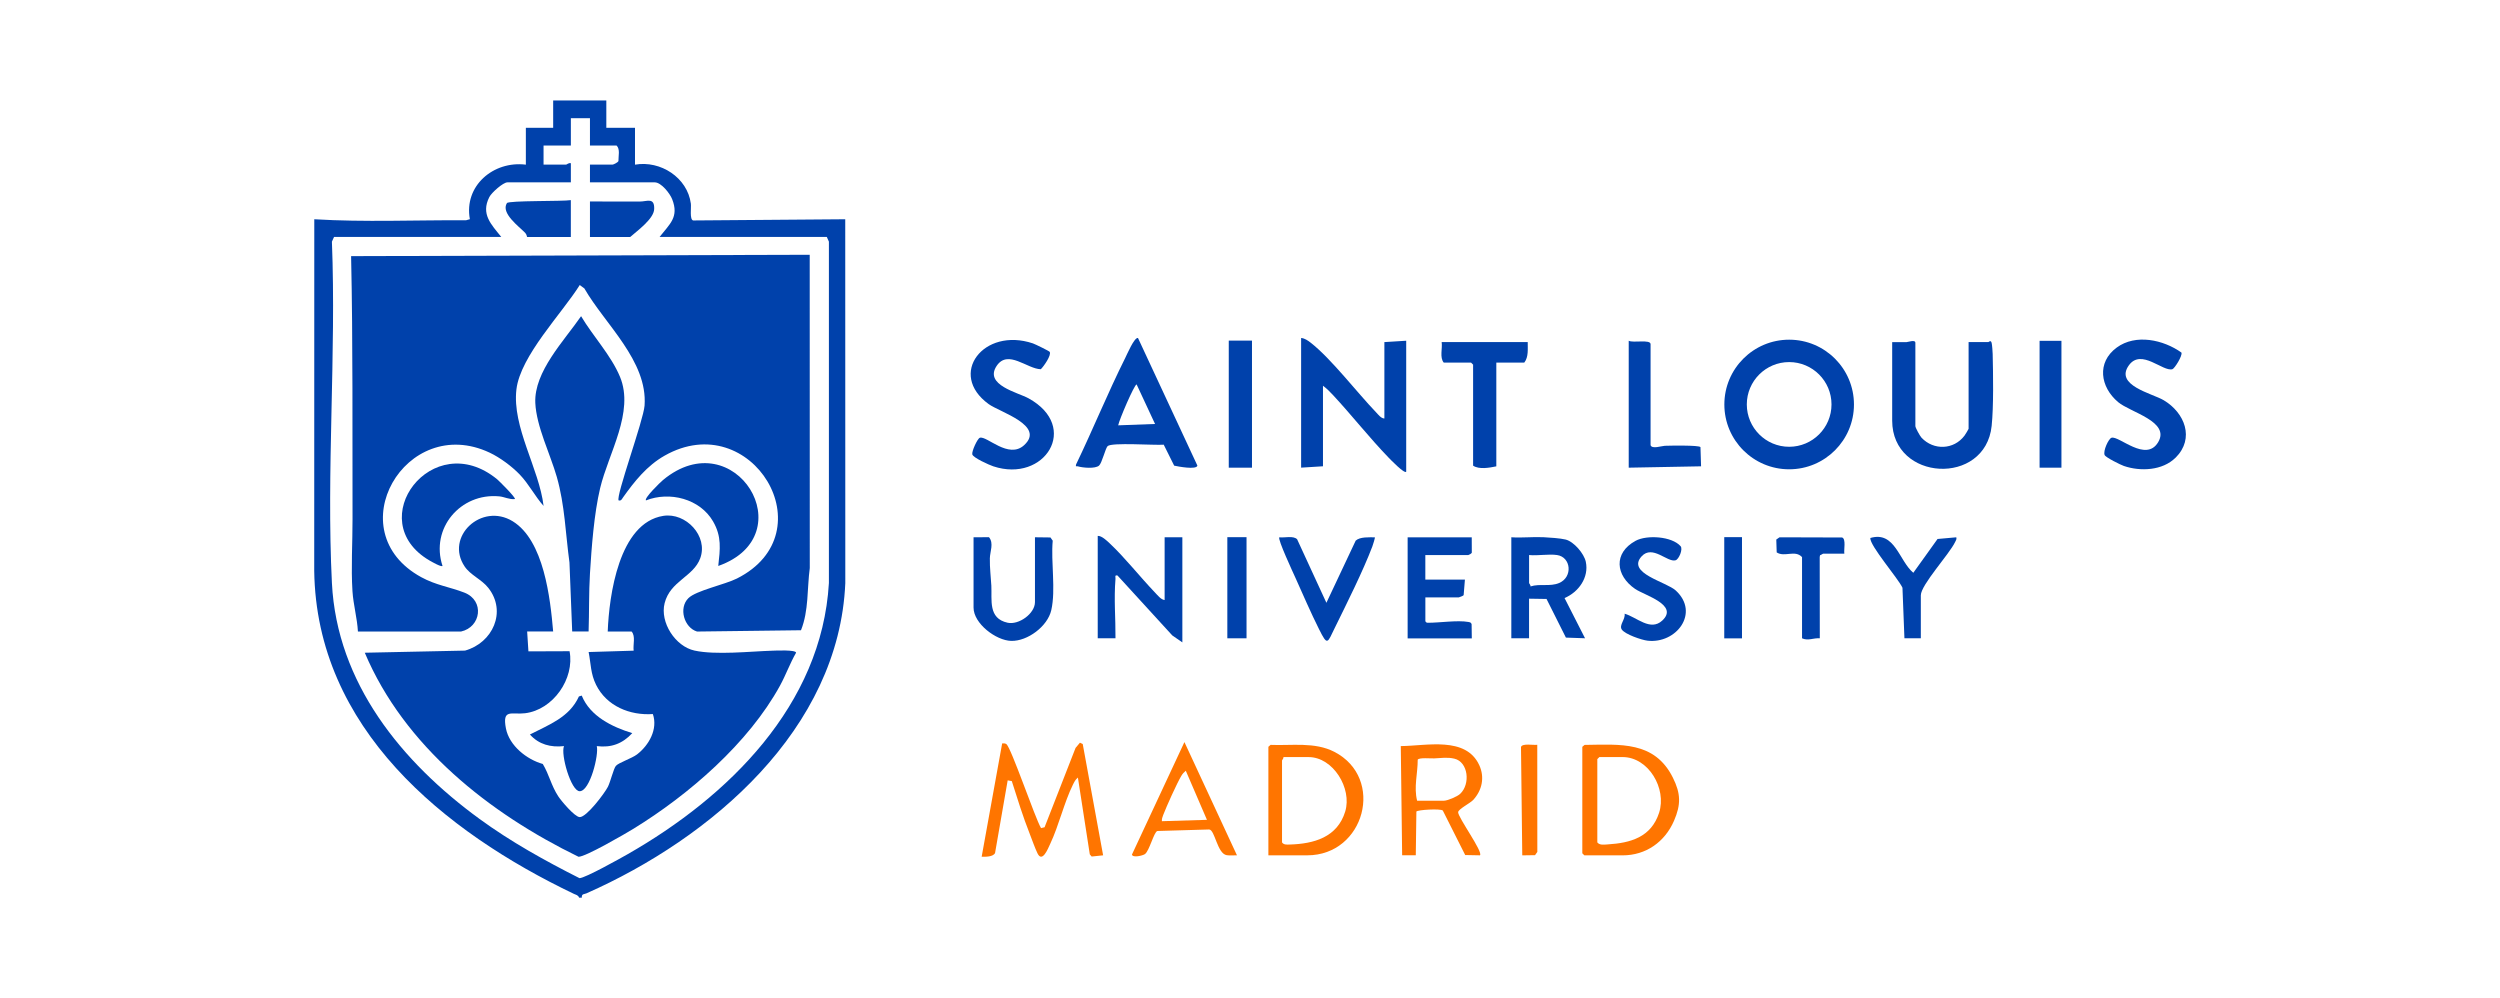 <svg xmlns="http://www.w3.org/2000/svg" id="Layer_1" viewBox="0 0 788.15 314.67"><defs><style>      .st0 {        fill: #0041ab;      }      .st1 {        fill: #ff7500;      }    </style></defs><path class="st0" d="M191.15,31.68v8.61h9.04v11.62c8.04-1.4,16.53,4.07,17.61,12.3.16,1.22-.44,5.03.72,5.29l47.95-.38.02,114.7c-1.98,46.16-42.29,80.43-81.62,97.82-.71.32-1.53.06-1.45,1.35h-.86c-.27-.8-.97-.88-1.61-1.18-41.07-19.64-81.22-52.2-81.89-101.86l.02-110.83c15.88.96,31.96.24,47.88.31l1.17-.33c-1.95-10.51,7.45-18.48,17.65-17.19v-11.62h8.61v-8.61h16.78ZM185.99,37.27h-6.02v8.61h-8.61v6.02h7.1c.22,0,.9-.68,1.51-.43v6.02h-20.01c-1.34,0-4.99,3.24-5.69,4.63-2.75,5.39.59,8.62,3.76,12.58h-52.72l-.67,1.48c1.39,35.49-1.77,72.29,0,107.62,1.59,31.61,22.07,56.53,46.54,74.38,9.88,7.21,20.61,13.16,31.51,18.67,1.82-.04,12.83-6.22,15.21-7.57,31.65-18.07,61.16-46.9,63.42-85.48v-107.62s-.66-1.48-.66-1.48h-52.72c3.2-4.1,6.2-6.24,3.96-11.92-.7-1.79-3.44-5.29-5.47-5.29h-20.44v-5.59h7.1c.28,0,1.71-.67,1.88-1.13-.04-1.56.6-3.74-.59-4.89h-8.39v-8.61Z"></path><path class="st0" d="M584.48,127.52c0,11.28-9.15,20.43-20.43,20.43s-20.43-9.15-20.43-20.43,9.15-20.43,20.43-20.43,20.43,9.15,20.43,20.43ZM577.4,127.5c0-7.37-5.98-13.35-13.35-13.35s-13.35,5.98-13.35,13.35,5.98,13.35,13.35,13.35,13.35-5.98,13.35-13.35Z"></path><path class="st0" d="M436.44,131.95v-24.1l6.88-.43v41.31c-.6.69-5.06-3.95-5.6-4.51-5.98-6.19-11.54-13.28-17.41-19.6-.98-1.06-2.06-2.16-3.23-3.01v25.39l-6.89.43v-40.88c1.11.08,2.17.83,3.02,1.49,6.5,5.08,14.55,15.64,20.63,21.97.68.71,1.54,1.89,2.59,1.93Z"></path><path class="st0" d="M620.62,107.85h6.24c.09,0,.76-.8,1.03.27.15.61.3,2.71.32,3.47.15,6.39.32,16.52-.32,22.68-1.99,19.05-31.36,17.52-31.36-1.67v-24.74c1.5-.03,3.01.04,4.51,0,.55-.02,2.8-.89,2.8.22v26.25c0,.51,1.43,3.12,1.94,3.66,3.82,4.06,10.18,3.83,13.55-.65.24-.32,1.29-2.03,1.29-2.15v-27.33Z"></path><path class="st0" d="M349.18,140.65c-.69.7-1.79,5.35-2.69,6.13-1.23,1.06-5.13.7-6.68.24-.51-.15-.76.3-.57-.6,5.34-11.08,10-22.56,15.5-33.57.56-1.11,2.87-6.57,4.02-6.3l18.73,40.23c-.26,1.42-6.19.27-7.32.02l-3.29-6.61c-2.68.25-16.47-.78-17.69.46ZM364.14,133.66l-5.81-12.47c-.71,0-5.52,11.22-5.81,12.9l11.62-.43Z"></path><path class="st0" d="M330.93,110.93c.61,1.05-1.9,4.6-2.8,5.47-4.28-.06-10.38-6.37-13.93-1.04-4,6.01,6.66,8.35,10.05,10.21,16.36,9,5.11,26.82-11.11,21.44-1.29-.43-6.31-2.67-6.61-3.75-.25-.9,1.6-4.99,2.38-5.25,2.19-.71,9.02,6.83,13.94,2.35,6.8-6.2-7.64-10.41-11.17-12.97-13.03-9.47-1.55-24.35,13.96-19.13.71.24,5.12,2.4,5.29,2.67Z"></path><path class="st0" d="M685.88,144.27c-4.11,4.11-11.09,4.42-16.31,2.63-1.04-.36-5.73-2.68-6.06-3.44-.56-1.28,1.23-5.16,2.16-5.45,2.34-.75,10.84,7.88,14.71,1.4,3.89-6.52-8.74-9.38-12.62-12.64-5.65-4.75-6.82-12.52-.44-17.2,5.99-4.4,14.74-2.46,20.4,1.58.39,1.01-2.18,5.04-2.84,5.24-3,.91-9.79-6.62-13.71-1.25-4.64,6.36,7.32,8.87,10.97,11.04,6.6,3.93,9.85,12.01,3.75,18.1Z"></path><path class="st1" d="M347.79,269.65l-3.63.38-.59-.68-3.75-24.22c-.79.61-1.16,1.43-1.59,2.29-2.73,5.5-4.41,12.85-7.16,18.66-.68,1.44-2.47,6.05-3.98,2.96-.81-1.66-1.73-4.31-2.45-6.15-2.15-5.43-3.89-11.07-5.66-16.64l-1.3-.24-3.98,22.92c-.62,1.23-3.03,1.19-4.22,1.16l6.46-35.72c.47-.03.88-.07,1.3.2,1.5.95,9.07,23.36,10.96,26.5l1.11-.27,9.77-25.01,1.38-1.65.88.42,6.43,35.09Z"></path><path class="st0" d="M367.16,189.18v-19.8h5.59v33.14l-3.18-2.2-17.27-18.89c-.99-.18-.58.43-.63,1.07-.53,6.42.05,12.3,0,18.72h-5.6v-32.28c1.26-.06,2.88,1.52,3.83,2.41,4.82,4.53,9.56,10.59,14.23,15.46.8.83,1.87,2.23,3.02,2.36Z"></path><path class="st0" d="M476.46,169.38c3.34.23,6.76-.18,10.13-.02,1.81.09,5.39.33,7.01.74,2.6.67,5.79,4.43,6.34,7,1.06,4.95-2.28,9.58-6.7,11.44l6.46,12.68-6.03-.21-6.11-12.18-5.51-.09v12.48h-5.59v-31.84ZM490.88,174.98c-2.65-.39-6.08.28-8.82,0v8.82c0,.16.55.66.44,1.08,2.92-.95,6.14.14,9.03-1.08,4.38-1.86,3.78-8.18-.65-8.82Z"></path><path class="st1" d="M498.84,235.44l.71-.6c11.28-.14,22.06-1.28,27.85,10.34,2.49,5,2.57,8.45.35,13.58-2.88,6.65-8.83,10.9-16.21,10.9h-12.05l-.65-.65v-33.57ZM504.22,238.67l-.65.65v26.25c.71.94,2.11.71,3.22.64,7.28-.45,13.76-2.27,16.26-9.99,2.46-7.62-3.35-17.55-11.52-17.55h-7.32Z"></path><path class="st1" d="M399.86,235.44l.7-.61c6.61.29,13.91-1,20.1,2.19,16.08,8.31,9.57,32.63-8.53,32.63h-12.26v-34.21ZM404.6,238.67c.14.42-.43.93-.43,1.08v25.82c.54.8,1.5.7,2.37.68,7.65-.22,15.08-2.25,17.56-10.44,2.2-7.28-3.84-17.13-11.54-17.13h-7.96Z"></path><path class="st1" d="M466.56,269.65l-4.64-.09-7.06-14.03c-.76-.67-7.95-.23-8.33.32l-.19,13.79h-4.3s-.43-34.43-.43-34.43c8.06-.04,20.52-3.18,24.75,6.03,1.75,3.81.9,7.91-1.94,10.97-.94,1.01-4.71,2.89-4.73,3.85-.04,1.65,7.94,12.55,6.89,13.57ZM446.77,252.44h8.39c1.16,0,4.23-1.29,5.16-2.16,3.32-3.1,2.56-10.07-1.81-11.1-2.28-.54-4.25-.17-6.37-.09-1.15.05-4.68-.32-5.19.4.02,4.31-1.28,8.67-.19,12.94Z"></path><path class="st0" d="M481.63,107.85c-.03,2.12.32,4.65-1.08,6.46h-8.82v32.71c-2.14.44-5.44,1.06-7.32-.22v-31.84l-.65-.65h-8.61c-1.34-1.62-.36-4.42-.65-6.46h27.11Z"></path><path class="st0" d="M463.98,169.38l.02,4.87c-.09.28-.97.73-1.09.73h-13.56v7.75h12.48l-.4,4.9c-.05.18-1.42.7-1.53.7h-10.54v7.53c.32.44.38.47.88.47,3.59.01,9.33-.87,12.68-.25.49.09.87.15,1.02.71l.06,4.46h-20.23s0-31.85,0-31.85h20.23Z"></path><path class="st0" d="M520.36,140.34c.42,1.33,3.51.23,4.5.2,1.6-.05,10.78-.23,11.23.42l.19,6.05-22.81.43v-40.02c1.36.78,6.89-.52,6.89,1.08v31.84Z"></path><path class="st0" d="M306.91,169.38l4.88-.02c1.59,1.91.3,4.55.27,6.67-.05,3.08.31,5.68.47,8.61.24,4.5-1.08,10.31,5.12,11.68,3.51.78,8.63-2.86,8.63-6.5v-20.44l4.89.06.71,1.02c-.62,6.74,1.02,15.44-.46,21.92-1.17,5.1-7.48,9.79-12.62,9.67-4.8-.11-11.88-5.48-11.88-10.5v-22.16Z"></path><path class="st0" d="M512.18,193.48c3.81,1.07,8.09,5.64,11.85,2.17,5.36-4.95-5.56-7.94-8.55-9.99-6.15-4.22-6.92-11.31.17-15.17,3.52-1.92,11.42-1.43,14.17,1.7.82.93-.53,4.16-1.59,4.45-2.59.73-7.26-5-10.69-1.25-4.85,5.31,7.81,8.04,10.77,10.78,7.66,7.08.13,16.88-8.93,15.81-1.84-.22-7.07-1.99-8.1-3.52-.93-1.38,1.17-3.16.9-4.97Z"></path><path class="st1" d="M389.96,269.65c-1.06-.04-2.15.12-3.2-.04-3.04-.45-3.74-8.08-5.58-8.11l-16.32.48c-1.11.38-2.5,6.26-3.91,7.28-.68.49-3.86,1.25-4.1.16l16.55-35.47,16.57,35.71ZM380.5,258.46l-6.67-15.48c-.58.47-1.01.96-1.4,1.61-1.38,2.29-4.71,9.7-5.72,12.35-.24.64-.48,1.25-.41,1.95l14.2-.43Z"></path><path class="st0" d="M433.43,169.39c.13.12-.61,2.42-.78,2.88-2.97,7.83-8.05,17.94-11.82,25.62-2.38,4.85-2.27,5.9-4.98.49-2.57-5.12-5.08-10.95-7.45-16.22-.71-1.58-5.66-12.18-5.09-12.77,1.65.22,4.42-.6,5.62.62l9.23,20.03,9.23-19.59c1.32-1.26,4.35-1.05,6.05-1.05Z"></path><rect class="st0" x="387.38" y="107.38" width="7.32" height="40.06"></rect><path class="st0" d="M605.56,201.23h-5.17s-.62-15.94-.62-15.94c-1.35-2.94-10.32-13.25-10.14-15.68,7.78-2.31,9.07,7.23,13.56,10.97l7.64-10.66,5.92-.53c.16.65-.15,1.01-.4,1.53-1.83,3.82-10.79,13.49-10.79,16.76v13.56Z"></path><rect class="st0" x="643" y="107.45" width="6.89" height="39.99"></rect><path class="st0" d="M581.46,174.55h-6.67c-.16,0-.7.44-1.01.5l-.1.56.03,25.62c-2.01-.17-3.66.89-5.6,0v-25.6c-2.24-2.39-5.48.15-7.99-1.48l-.13-4.05,1.01-.71,19.74.06c1.31.43.49,3.93.71,5.1Z"></path><rect class="st0" x="386.93" y="169.35" width="6.05" height="31.88"></rect><rect class="st0" x="543.59" y="169.34" width="5.59" height="31.91"></rect><path class="st1" d="M484.64,234.8l.02,33.77-.72,1.03-4.03.06-.4-34.16c.36-1.26,4.03-.51,5.13-.7Z"></path><path class="st0" d="M255.27,80.3l.02,98.78c-.87,6.52-.29,13.41-2.77,19.61l-32.77.41c-4.09-1.24-5.87-7.4-2.73-10.52,2.41-2.4,11.5-4.28,15.31-6.2,28.65-14.43,4.61-54.28-22.8-38.73-5.59,3.17-9.49,8.09-13.1,13.15-.39.55-.55,1.14-1.39.97-1.01-1.18,7.83-25.22,8.17-29.91,1-14.09-12.51-25.66-18.99-36.94l-1.45-1.06c-5.59,8.94-18.7,22.32-19.96,32.89-1.41,11.91,7.17,25.02,8.56,36.75-2.75-3.09-4.64-6.91-7.52-9.9-2.49-2.59-6.21-5.35-9.47-6.89-26.51-12.5-48.05,24.75-21.6,39.24,4.69,2.57,8.99,3.08,13.62,4.88,6.44,2.51,5.27,10.86-1.06,12.27h-32.5c-.24-4.26-1.45-8.47-1.72-12.71-.48-7.55.04-15.29.02-22.78-.08-27.64.15-55.28-.45-82.86l144.6-.43Z"></path><path class="st0" d="M174.37,199.08h-8.18l.4,6.27,12.97-.05c1.65,8.63-5.16,18.49-14.06,19.56-4.22.51-7.23-1.56-6,4.8,1.05,5.41,6.54,9.77,11.62,11.19,2.02,3.38,2.64,6.78,4.87,10.19.97,1.49,5.19,6.5,6.76,6.56,2.16.07,7.88-7.54,8.91-9.58.79-1.58,1.76-5.65,2.49-6.55.8-1,5.05-2.38,6.69-3.64,3.72-2.87,6.62-7.93,4.98-12.72-7.26.5-14.58-2.51-17.9-9.21-1.74-3.51-1.62-6.59-2.35-10.34l14.2-.43c-.27-1.91.67-4.53-.65-6.03h-7.53c.43-11.31,3.52-34.26,17.53-36.47,7.1-1.12,14.2,6.37,11.64,13.36-2.14,5.85-9.46,7.15-11.23,14.16-1.54,6.09,3.39,13.64,9.42,14.95,6.73,1.46,17.47.26,24.5.04,1.12-.04,7.47-.35,7.52.64-1.93,3.35-3.22,7.01-5.08,10.4-9.95,18.13-28.69,34.34-46.16,45.08-2.55,1.57-15.3,8.98-17.36,8.84-28.14-13.71-54.9-34.83-67.37-64.32l31.6-.67c8.7-2.43,13.26-12.26,7.35-19.77-2.11-2.68-5.62-4.01-7.46-6.74-6.32-9.37,5.33-20.27,15.13-14.27,9.86,6.04,11.87,24.29,12.77,34.78Z"></path><path class="st0" d="M185.56,199.08h-5.17s-.86-21.73-.86-21.73c-1.25-9.12-1.45-18.1-3.99-26.99-2.04-7.15-6.45-15.93-6.78-23.34-.43-9.87,9.16-19.66,14.43-27.34,3.72,6.27,9.48,12.37,12.28,19.14,4.58,11.07-3.65,24.1-6.27,35.07-1.91,8.01-2.7,18.6-3.21,26.92-.37,6.02-.22,12.25-.43,18.29Z"></path><path class="st0" d="M226.44,178.42c.59-5.29,1.13-9.27-1.65-14.06-4.14-7.12-13.67-9.54-21.15-6.6-.62-.74,4.61-5.8,5.39-6.44,22.62-18.74,44.74,17.41,17.42,27.1Z"></path><path class="st0" d="M162.32,157.33c-1.73.21-3.28-.7-4.95-.85-12.21-1.14-21.76,10.11-17.86,21.94-.42.41-3.46-1.35-4.09-1.71-21.49-12.55.94-42.31,21.31-25.61.56.46,6.05,5.9,5.59,6.24Z"></path><path class="st0" d="M183.4,219.3c2.66,6.53,9.57,9.87,15.93,11.83-3.08,3.33-6.63,4.66-11.19,4.09.7,2.73-2.13,14.2-5.38,14.22-2.75.02-6.07-11.66-4.95-14.22-4.19.45-7.89-.49-10.75-3.66,5.95-3.07,12.47-5.4,15.45-12l.88-.27Z"></path><path class="st0" d="M179.96,63.09v11.62h-13.77c-.07,0-.13-.8-.62-1.3-1.98-2.03-7.76-6.23-5.76-9.38.54-.85,17.67-.51,20.15-.94Z"></path><path class="st0" d="M185.99,74.71v-11.19c5.24,0,10.48,0,15.72.02,2.26,0,4.66-1.43,4.53,2.36-.1,3.09-5.28,6.81-7.56,8.81h-12.69Z"></path></svg>